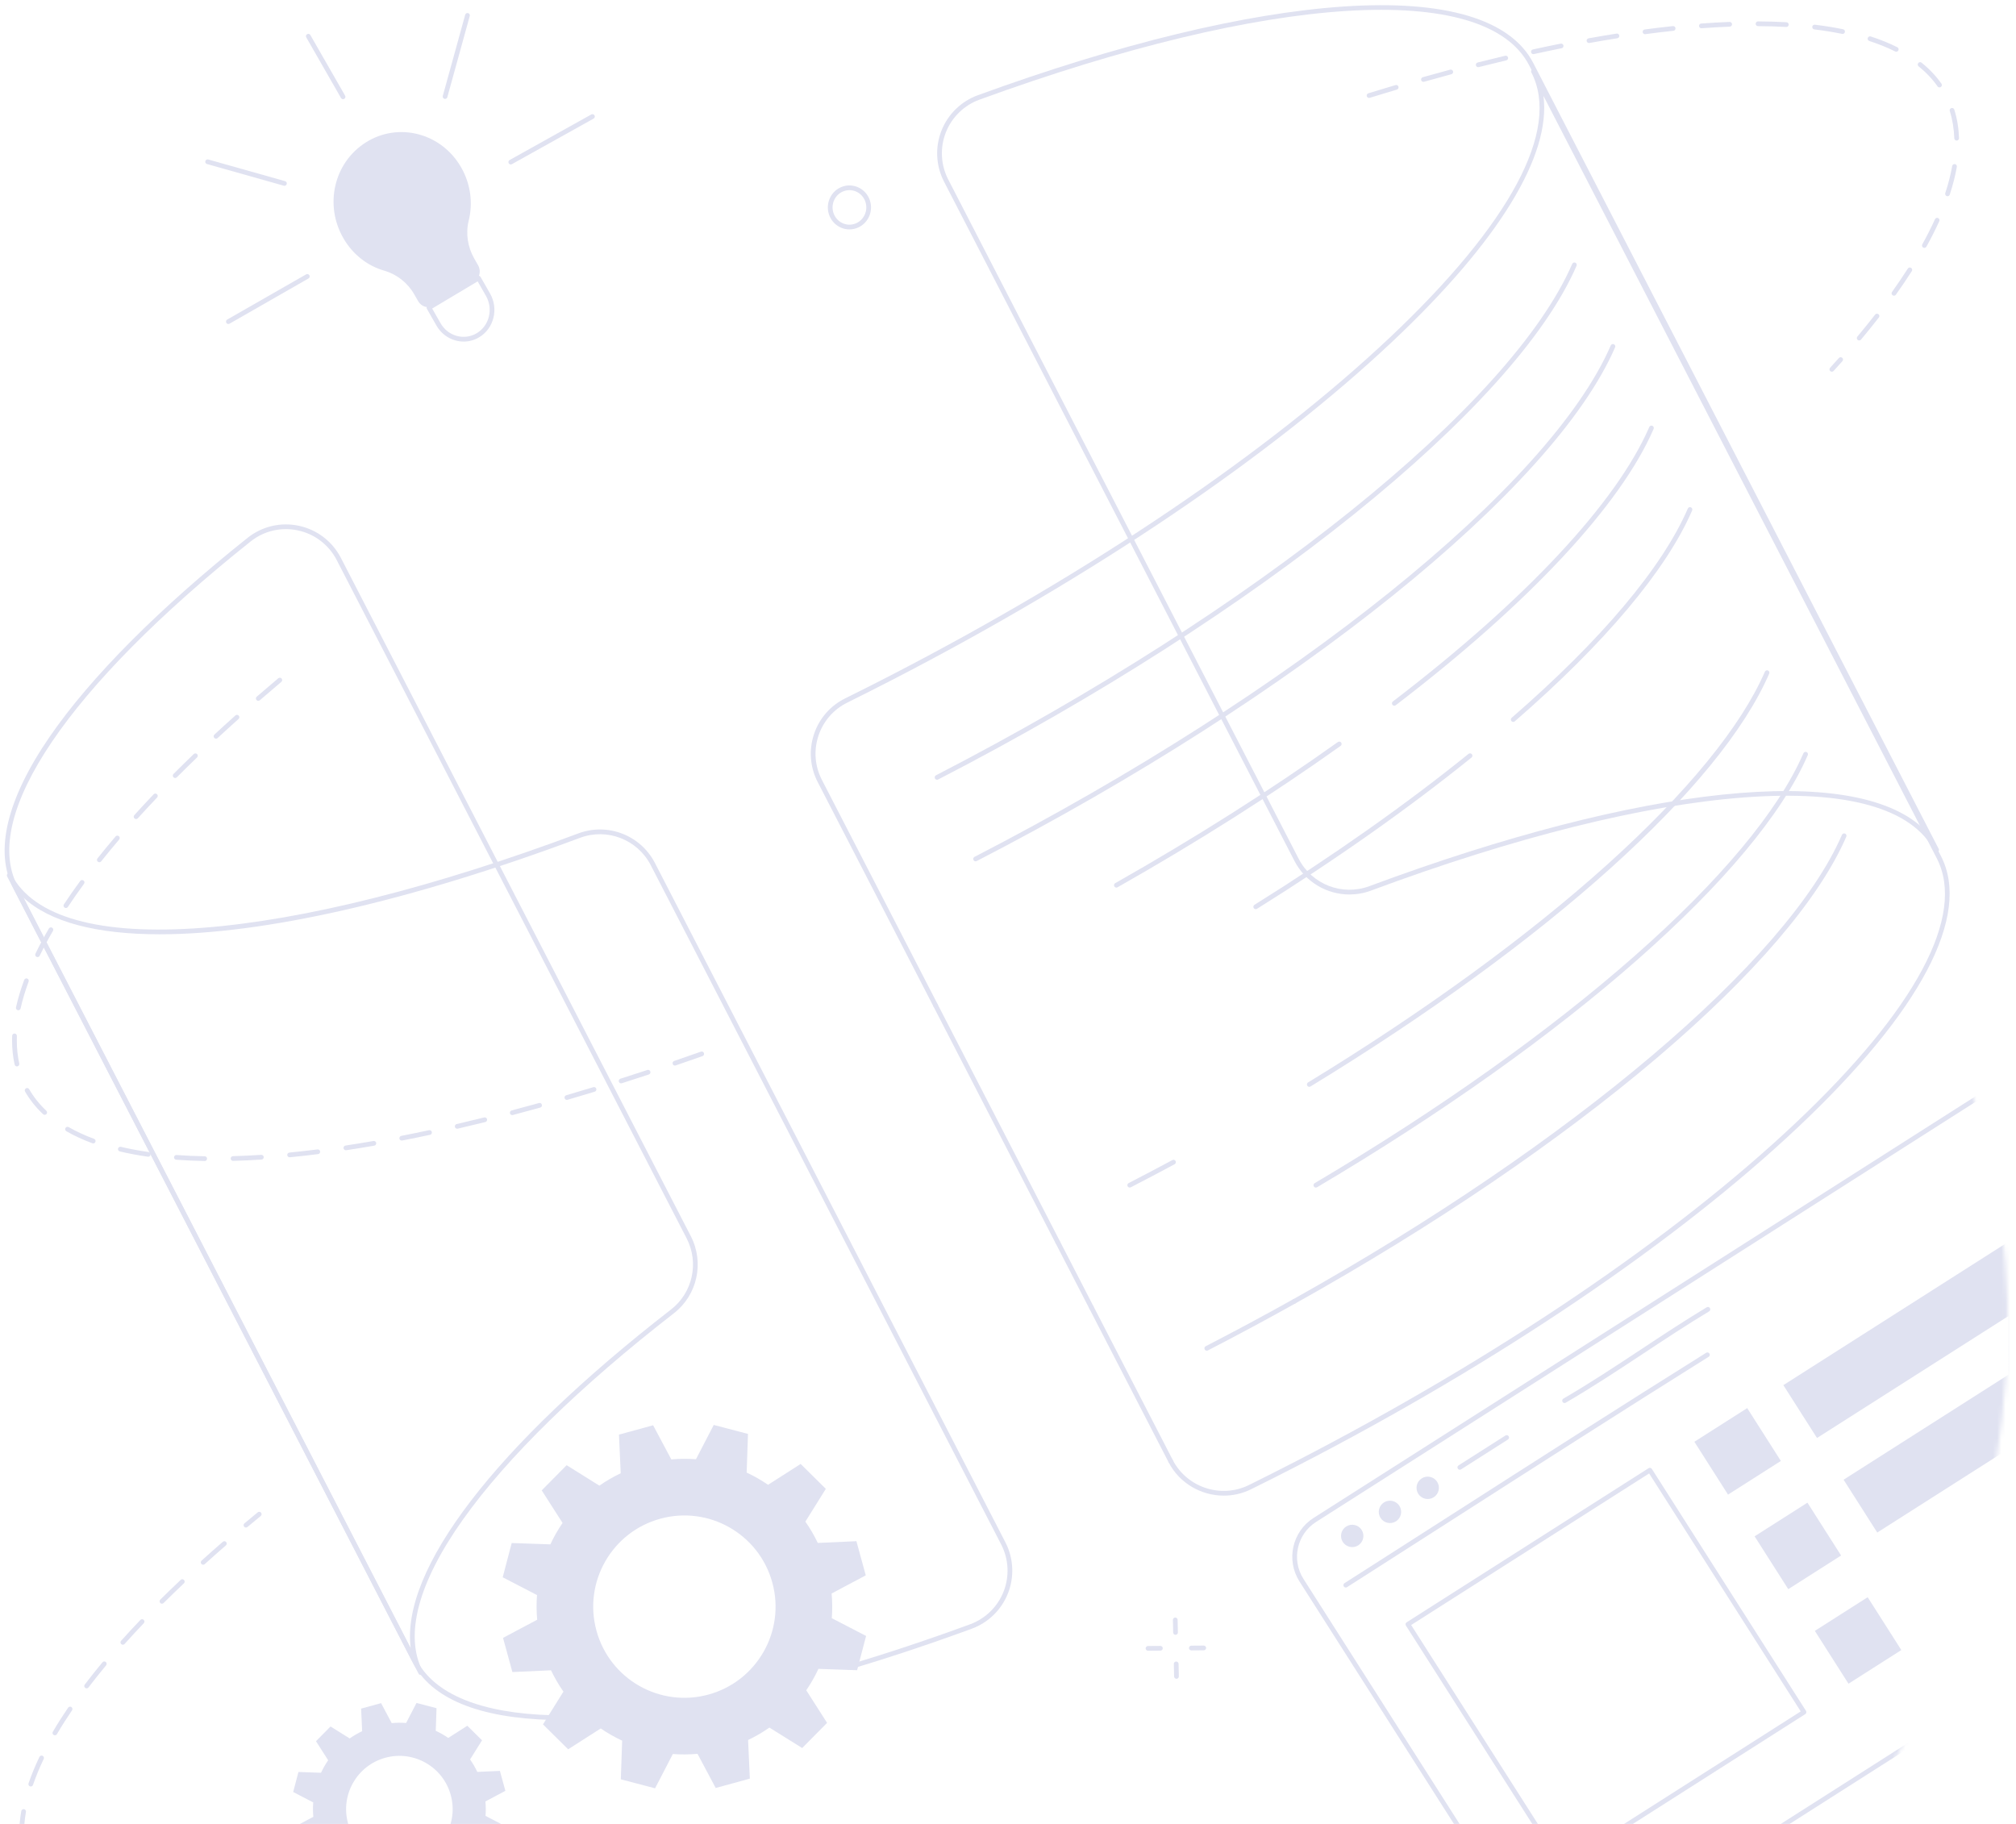 <?xml version="1.0" encoding="UTF-8"?> <svg xmlns="http://www.w3.org/2000/svg" width="483" height="437" viewBox="0 0 483 437" fill="none"><g clip-path="url(#clip0_558_407)"><mask id="mask0_558_407" style="mask-type:luminance" maskUnits="userSpaceOnUse" x="-1" y="0" width="483" height="552"><path d="M367.271 519.508C265.863 587.212 142.173 537.749 74.477 459.982C-14.216 358.1 -21.555 190.684 41.077 91.436C67.118 50.17 121.488 -7.002 179.537 0.705C228.737 7.236 235.299 54.24 317.216 127.893C410.097 211.402 444.497 195.331 467.091 247.629C507.608 341.408 455.276 460.753 367.271 519.51V519.508Z" fill="white"></path></mask><g mask="url(#mask0_558_407)"><path d="M374.947 469.241C371.302 469.241 367.732 467.44 365.634 464.146L311.333 378.907C308.067 373.78 309.583 366.955 314.707 363.689L481.448 257.471C481.623 257.361 481.842 257.353 482.025 257.453C482.205 257.554 482.319 257.742 482.319 257.951V402.576C482.319 402.769 482.221 402.95 482.056 403.053L380.852 467.522C379.022 468.687 376.973 469.244 374.947 469.244V469.241ZM481.185 258.979L315.315 364.643C310.717 367.573 309.359 373.697 312.287 378.296L366.588 463.535C369.518 468.133 375.643 469.491 380.243 466.563L481.185 402.259V258.977V258.979Z" fill="#E0E2F1"></path><path d="M322.422 380.356C322.237 380.356 322.054 380.263 321.945 380.096C321.778 379.833 321.855 379.482 322.118 379.315C330.534 373.943 338.957 368.546 347.391 363.141C367.472 350.271 388.24 336.963 408.77 324.117C409.032 323.952 409.383 324.032 409.551 324.297C409.716 324.563 409.636 324.911 409.37 325.078C388.845 337.922 368.083 351.23 348.002 364.097C339.568 369.502 331.142 374.9 322.729 380.271C322.634 380.33 322.528 380.361 322.425 380.361L322.422 380.356Z" fill="#E0E2F1"></path><path d="M326.229 366.557C327.026 367.804 326.657 369.462 325.409 370.258C324.162 371.054 322.505 370.686 321.708 369.438C320.912 368.191 321.28 366.533 322.528 365.737C323.775 364.941 325.433 365.309 326.229 366.557Z" fill="#E0E2F1"></path><path d="M335.274 360.795C336.07 362.045 335.701 363.7 334.454 364.496C333.204 365.293 331.549 364.924 330.753 363.677C329.956 362.429 330.325 360.772 331.572 359.975C332.82 359.179 334.477 359.547 335.274 360.795Z" fill="#E0E2F1"></path><path d="M344.318 355.033C345.114 356.281 344.746 357.938 343.498 358.735C342.251 359.531 340.594 359.162 339.797 357.915C339.001 356.667 339.369 355.01 340.617 354.214C341.864 353.417 343.522 353.786 344.318 355.033Z" fill="#E0E2F1"></path><path d="M374.844 336.153C374.648 336.153 374.46 336.053 374.354 335.872C374.197 335.602 374.287 335.256 374.558 335.099C381.012 331.344 387.195 327.253 393.173 323.299C398.271 319.928 403.542 316.443 408.898 313.221C409.166 313.061 409.514 313.146 409.677 313.414C409.836 313.683 409.751 314.03 409.483 314.19C404.148 317.399 398.887 320.876 393.799 324.243C387.806 328.204 381.61 332.303 375.127 336.076C375.037 336.128 374.939 336.153 374.844 336.153Z" fill="#E0E2F1"></path><path d="M349.747 352.141C349.561 352.141 349.378 352.048 349.27 351.878C349.102 351.615 349.179 351.264 349.442 351.097L360.673 343.944C360.936 343.776 361.286 343.854 361.454 344.117C361.621 344.38 361.544 344.73 361.281 344.898L350.051 352.05C349.958 352.11 349.852 352.138 349.747 352.138V352.141Z" fill="#E0E2F1"></path><path d="M374.238 447.707C374.197 447.707 374.156 447.701 374.115 447.694C373.968 447.66 373.841 447.573 373.759 447.446L336.831 389.478C336.663 389.215 336.74 388.864 337.003 388.697L394.972 351.768C395.098 351.688 395.25 351.66 395.4 351.694C395.547 351.727 395.673 351.815 395.756 351.941L432.684 409.91C432.851 410.173 432.774 410.523 432.511 410.691L374.543 447.619C374.45 447.678 374.344 447.707 374.238 447.707ZM338.091 389.346L374.409 446.361L431.424 410.041L395.106 353.026L338.091 389.346Z" fill="#E0E2F1"></path><path d="M418.602 337.373L405.943 345.438L414.009 358.098L426.667 350.034L418.602 337.373Z" fill="#E0E2F1"></path><path d="M481.752 297.16L427.261 331.872L435.326 344.533L481.752 314.958V297.16Z" fill="#E0E2F1"></path><path d="M433.032 360.029L420.374 368.094L428.438 380.752L441.097 372.688L433.032 360.029Z" fill="#E0E2F1"></path><path d="M481.753 329.008L441.693 354.528L449.758 367.186L481.753 346.806V329.008Z" fill="#E0E2F1"></path><path d="M447.462 382.682L434.804 390.746L442.868 403.405L455.526 395.34L447.462 382.682Z" fill="#E0E2F1"></path></g><path d="M121.079 429.074L119.769 424.293L114.359 424.538C113.857 423.483 113.277 422.486 112.622 421.553L115.486 416.965L111.96 413.477L107.397 416.395C106.446 415.743 105.444 415.173 104.4 414.686L104.585 409.273L99.788 408.016L97.299 412.818C96.162 412.727 95.004 412.738 93.845 412.843L91.301 408.062L86.519 409.371L86.764 414.782C85.713 415.284 84.713 415.864 83.779 416.519L79.191 413.655L75.704 417.181L78.622 421.744C77.97 422.695 77.397 423.697 76.913 424.741L71.5 424.556L70.242 429.352L75.044 431.842C74.954 432.979 74.964 434.136 75.07 435.296L70.289 437.84L71.598 442.622L77.008 442.377C77.511 443.431 78.091 444.428 78.746 445.361L75.882 449.949L79.408 453.437L83.97 450.519C84.921 451.171 85.924 451.743 86.968 452.228L86.782 457.641L91.579 458.899L94.069 454.097C95.206 454.187 96.363 454.177 97.523 454.071L100.067 458.852L104.848 457.543L104.603 452.133C105.657 451.63 106.655 451.05 107.588 450.395L112.176 453.259L115.663 449.733L112.746 445.171C113.398 444.22 113.97 443.217 114.455 442.173L119.867 442.359L121.125 437.562L116.323 435.072C116.414 433.935 116.403 432.778 116.298 431.618L121.079 429.074ZM99.056 445.769C92.257 447.63 85.236 443.627 83.375 436.83C81.514 430.03 85.517 423.009 92.314 421.148C99.113 419.287 106.134 423.29 107.995 430.087C109.856 436.887 105.853 443.908 99.056 445.769Z" fill="#E0E2F1"></path><path d="M207.423 377.443L205.183 369.259L195.927 369.679C195.069 367.877 194.077 366.169 192.953 364.571L197.855 356.719L191.824 350.752L184.017 355.745C182.39 354.632 180.676 353.652 178.887 352.822L179.207 343.558L171 341.406L166.742 349.623C164.796 349.471 162.819 349.487 160.832 349.665L156.478 341.484L148.295 343.723L148.715 352.979C146.913 353.838 145.204 354.83 143.606 355.954L135.755 351.051L129.788 357.083L134.781 364.89C133.667 366.517 132.688 368.231 131.858 370.019L122.594 369.7L120.442 377.907L128.659 382.165C128.507 384.111 128.522 386.088 128.7 388.075L120.519 392.428L122.759 400.612L132.015 400.192C132.873 401.994 133.866 403.703 134.989 405.301L130.09 413.152L136.121 419.119L143.928 414.126C145.555 415.242 147.269 416.219 149.058 417.049L148.738 426.313L156.945 428.465L161.203 420.248C163.149 420.4 165.126 420.384 167.113 420.207L171.467 428.388L179.65 426.148L179.23 416.892C181.032 416.034 182.741 415.041 184.339 413.917L192.19 418.817L198.157 412.786L193.162 404.978C194.278 403.352 195.255 401.638 196.085 399.849L205.348 400.169L207.501 391.962L199.283 387.704C199.435 385.758 199.42 383.781 199.242 381.794L207.423 377.44V377.443ZM169.737 406.007C158.102 409.193 146.088 402.344 142.902 390.709C139.717 379.074 146.565 367.06 158.2 363.875C169.835 360.689 181.849 367.537 185.035 379.172C188.221 390.807 181.372 402.821 169.737 406.007Z" fill="#E0E2F1"></path><path d="M100.783 401.307C100.577 401.307 100.381 401.196 100.281 401L3.152 212.719C-1.372 203.953 1.646 191.444 11.879 176.548C21.697 162.253 38.106 145.762 59.329 128.854C62.793 126.096 67.268 125.047 71.606 125.975C75.964 126.908 79.637 129.715 81.679 133.676L165.51 296.182C168.781 302.52 167.078 310.284 161.461 314.642C138.959 332.105 121.491 349.184 110.942 364.036C100.157 379.22 96.817 391.824 101.284 400.482C101.428 400.76 101.317 401.1 101.041 401.245C100.959 401.289 100.869 401.309 100.783 401.309V401.307ZM4.157 212.201L98.402 394.891C95.969 376.122 118.517 346.534 160.768 313.745C165.954 309.722 167.523 302.554 164.505 296.698L80.674 134.192C78.787 130.534 75.395 127.941 71.369 127.08C67.363 126.222 63.231 127.191 60.035 129.738C16.359 164.535 -4.529 195.359 4.157 212.201Z" fill="#E0E2F1"></path><path d="M323.31 214.314C317.907 214.314 312.745 211.342 310.141 206.295L226.173 43.522C224.225 39.746 223.995 35.31 225.542 31.348C227.091 27.384 230.274 24.273 234.274 22.814C268.045 10.498 298.339 3.15 321.882 1.562C346.209 -0.077 361.937 4.606 367.355 15.11L464.481 203.391C464.626 203.669 464.515 204.009 464.237 204.153C463.958 204.298 463.618 204.187 463.474 203.911C458.19 193.668 442.438 189.224 417.939 191.054C393.834 192.856 362.891 200.578 328.457 213.384C326.766 214.013 325.027 214.312 323.31 214.312V214.314ZM227.178 43.001L311.149 205.775C314.317 211.914 321.591 214.729 328.063 212.322C393.602 187.943 443.902 182.881 460.597 198.331L366.347 15.63C355.854 -4.709 304.164 -1.472 234.661 23.878C230.967 25.226 228.026 28.098 226.596 31.76C225.168 35.418 225.379 39.514 227.178 43.001Z" fill="#E0E2F1"></path><path d="M132.297 412.093C132.297 412.093 132.286 412.093 132.281 412.093C114.581 411.621 103.33 406.969 98.838 398.262L1.708 209.981C1.564 209.703 1.675 209.363 1.951 209.218C2.229 209.074 2.569 209.185 2.714 209.46C8.018 219.745 23.865 224.183 48.537 222.297C72.812 220.438 103.944 212.615 138.57 199.676C145.589 197.052 153.471 200.099 156.907 206.757L240.88 369.535C242.826 373.306 243.058 377.74 241.517 381.696C239.973 385.658 236.797 388.772 232.802 390.236C222.77 393.914 212.893 397.203 203.447 400.01C203.148 400.1 202.833 399.927 202.743 399.628C202.653 399.329 202.826 399.012 203.124 398.924C212.548 396.123 222.402 392.844 232.41 389.174C236.099 387.82 239.035 384.947 240.46 381.286C241.883 377.634 241.669 373.541 239.872 370.056L155.899 207.277C152.726 201.127 145.447 198.315 138.965 200.738C98.008 216.046 62.964 223.848 38.266 223.851C23.179 223.851 11.954 220.941 5.595 215.051L99.84 397.744C104.067 405.938 115.295 410.51 132.307 410.962C132.619 410.969 132.866 411.23 132.858 411.542C132.851 411.848 132.598 412.093 132.294 412.093H132.297Z" fill="#E0E2F1"></path><path d="M293.199 358.342C287.809 358.342 282.587 355.409 279.974 350.344C279.829 350.065 279.94 349.725 280.219 349.581C280.494 349.436 280.837 349.547 280.982 349.823C284.379 356.411 292.562 359.092 299.215 355.806C302.896 353.986 306.618 352.107 310.278 350.22C358.534 325.326 401.107 296.517 430.154 269.1C459.037 241.835 471.062 219.297 464.015 205.636L369.785 22.971C371.651 37.218 359.174 57.693 333.803 81.641C304.682 109.128 262.019 138.004 213.669 162.944C210.13 164.769 206.535 166.586 202.985 168.344C199.681 169.981 197.227 172.811 196.075 176.317C194.92 179.83 195.219 183.572 196.915 186.859L224.66 240.644C224.804 240.922 224.693 241.263 224.418 241.407C224.139 241.551 223.799 241.44 223.655 241.165L195.91 187.379C194.075 183.82 193.75 179.768 195 175.963C196.248 172.167 198.905 169.102 202.485 167.331C206.03 165.579 209.617 163.764 213.154 161.942C261.41 137.048 303.983 108.239 333.03 80.822C361.89 53.577 373.922 31.052 366.906 17.389L366.891 17.358C366.746 17.079 366.857 16.739 367.136 16.595C367.411 16.45 367.754 16.561 367.898 16.837L465.025 205.118C472.325 219.269 460.218 242.283 430.935 269.925C401.814 297.412 359.15 326.288 310.801 351.228C307.136 353.12 303.406 355.001 299.72 356.824C297.632 357.855 295.405 358.344 293.204 358.344L293.199 358.342Z" fill="#E0E2F1"></path><path d="M280.479 350.651C280.272 350.651 280.076 350.54 279.976 350.344L260.977 313.514C260.833 313.236 260.943 312.895 261.222 312.751C261.5 312.607 261.84 312.717 261.985 312.993L280.984 349.824C281.128 350.102 281.017 350.442 280.739 350.587C280.656 350.63 280.569 350.648 280.481 350.648L280.479 350.651Z" fill="#E0E2F1"></path><path d="M261.477 313.818C261.271 313.818 261.075 313.707 260.975 313.511L252.892 297.842C252.747 297.564 252.858 297.223 253.136 297.079C253.412 296.935 253.755 297.046 253.899 297.321L261.982 312.99C262.127 313.269 262.016 313.609 261.738 313.753C261.655 313.797 261.567 313.815 261.48 313.815L261.477 313.818Z" fill="#E0E2F1"></path><path d="M253.394 298.149C253.188 298.149 252.992 298.038 252.891 297.842L223.652 241.162C223.507 240.884 223.618 240.544 223.894 240.399C224.17 240.255 224.513 240.366 224.657 240.642L253.897 297.322C254.041 297.6 253.93 297.94 253.652 298.085C253.569 298.128 253.482 298.149 253.394 298.149Z" fill="#E0E2F1"></path><path d="M224.505 186.823C224.299 186.823 224.103 186.713 224.002 186.517C223.858 186.238 223.969 185.898 224.245 185.754C300.779 146.271 362.037 97.032 376.677 63.228C376.801 62.942 377.131 62.808 377.422 62.934C377.708 63.058 377.84 63.391 377.716 63.679C362.98 97.705 301.511 147.168 224.763 186.762C224.68 186.805 224.59 186.823 224.505 186.823Z" fill="#E0E2F1"></path><path d="M233.736 206.366C233.529 206.366 233.333 206.256 233.233 206.06C233.089 205.781 233.199 205.441 233.475 205.297C310.01 165.814 371.27 116.575 385.91 82.771C386.034 82.485 386.367 82.351 386.655 82.477C386.941 82.601 387.073 82.933 386.949 83.222C372.213 117.248 310.744 166.711 233.996 206.305C233.913 206.348 233.823 206.369 233.738 206.369L233.736 206.366Z" fill="#E0E2F1"></path><path d="M267.468 212.656C267.269 212.656 267.079 212.552 266.975 212.369C266.821 212.096 266.916 211.751 267.189 211.599C286.299 200.768 304.246 189.391 320.536 177.784C320.792 177.604 321.145 177.663 321.325 177.916C321.506 178.171 321.446 178.524 321.194 178.704C304.873 190.334 286.889 201.732 267.749 212.583C267.661 212.632 267.566 212.658 267.47 212.658L267.468 212.656Z" fill="#E0E2F1"></path><path d="M334.052 169.081C333.882 169.081 333.715 169.004 333.601 168.86C333.411 168.612 333.46 168.257 333.707 168.066C365.48 143.775 387.297 120.423 395.14 102.313C395.264 102.027 395.599 101.895 395.885 102.019C396.171 102.143 396.302 102.478 396.179 102.764C388.261 121.049 366.318 144.561 334.395 168.968C334.292 169.045 334.171 169.084 334.052 169.084V169.081Z" fill="#E0E2F1"></path><path d="M300.851 217.834C300.663 217.834 300.478 217.739 300.369 217.569C300.204 217.303 300.284 216.955 300.55 216.788C319.533 204.936 336.79 192.765 351.843 180.617C352.088 180.421 352.443 180.46 352.639 180.702C352.835 180.945 352.796 181.303 352.554 181.499C337.468 193.675 320.173 205.872 301.15 217.747C301.058 217.806 300.955 217.832 300.851 217.832V217.834Z" fill="#E0E2F1"></path><path d="M362.54 172.972C362.383 172.972 362.225 172.905 362.112 172.776C361.906 172.539 361.932 172.183 362.169 171.977C383.658 153.321 398.252 135.987 404.373 121.849C404.497 121.563 404.827 121.429 405.118 121.555C405.404 121.679 405.536 122.014 405.412 122.3C399.223 136.59 384.526 154.066 362.911 172.833C362.805 172.926 362.671 172.972 362.54 172.972Z" fill="#E0E2F1"></path><path d="M270.664 284.53C270.457 284.53 270.262 284.419 270.161 284.223C270.017 283.945 270.128 283.605 270.406 283.46C273.898 281.659 277.425 279.803 280.889 277.942C281.165 277.795 281.507 277.898 281.654 278.174C281.801 278.45 281.698 278.792 281.422 278.939C277.953 280.803 274.422 282.661 270.924 284.466C270.841 284.509 270.754 284.527 270.666 284.527L270.664 284.53Z" fill="#E0E2F1"></path><path d="M313.688 260.392C313.497 260.392 313.311 260.297 313.203 260.121C313.041 259.853 313.126 259.505 313.391 259.343C341.236 242.357 366.058 224.273 385.173 207.05C404.154 189.948 417.178 174.004 422.836 160.938C422.96 160.652 423.292 160.52 423.581 160.644C423.867 160.768 423.998 161.103 423.875 161.389C412.126 188.518 371.045 225.497 313.979 260.31C313.886 260.366 313.786 260.392 313.685 260.392H313.688Z" fill="#E0E2F1"></path><path d="M315.26 284.533C315.067 284.533 314.879 284.433 314.773 284.255C314.613 283.987 314.703 283.639 314.971 283.479C375.085 247.919 419.954 208.452 432.071 180.478C432.195 180.192 432.525 180.058 432.816 180.184C433.102 180.308 433.234 180.643 433.11 180.929C420.905 209.112 375.858 248.78 315.549 284.456C315.459 284.51 315.358 284.536 315.26 284.536V284.533Z" fill="#E0E2F1"></path><path d="M289.127 323.616C288.92 323.616 288.724 323.505 288.624 323.31C288.48 323.031 288.59 322.691 288.869 322.547C295.929 318.905 302.973 315.121 309.809 311.298C310.082 311.146 310.427 311.244 310.579 311.515C310.731 311.788 310.633 312.133 310.363 312.285C303.517 316.113 296.46 319.902 289.389 323.552C289.307 323.596 289.219 323.616 289.132 323.616H289.127Z" fill="#E0E2F1"></path><path d="M310.084 312.359C309.886 312.359 309.692 312.254 309.589 312.071C309.437 311.797 309.535 311.452 309.806 311.3C376.574 273.972 428.189 230.293 441.301 200.02C441.425 199.734 441.76 199.603 442.046 199.726C442.332 199.85 442.464 200.185 442.34 200.471C435.873 215.403 420.214 233.703 397.055 253.393C373.628 273.312 343.649 293.677 310.357 312.29C310.27 312.339 310.174 312.362 310.082 312.362L310.084 312.359Z" fill="#E0E2F1"></path><path d="M58.703 469.179C56.836 469.179 54.986 469.148 53.21 469.089C52.898 469.079 52.653 468.816 52.663 468.504C52.674 468.192 52.931 467.95 53.248 467.957C55.429 468.03 57.703 468.058 60.017 468.042C60.319 468.027 60.584 468.292 60.587 468.604C60.587 468.916 60.337 469.171 60.025 469.174C59.581 469.177 59.143 469.179 58.705 469.179H58.703ZM66.809 469.004C66.507 469.004 66.257 468.767 66.244 468.463C66.231 468.151 66.474 467.885 66.786 467.872C68.979 467.78 71.255 467.648 73.549 467.483C73.864 467.46 74.132 467.694 74.155 468.006C74.178 468.318 73.944 468.589 73.632 468.612C71.327 468.78 69.038 468.908 66.835 469.001C66.827 469.001 66.819 469.001 66.811 469.001L66.809 469.004ZM46.449 468.702C46.434 468.702 46.418 468.702 46.403 468.702C44.06 468.509 41.779 468.251 39.621 467.939C39.312 467.896 39.098 467.607 39.142 467.298C39.185 466.988 39.474 466.774 39.783 466.818C41.918 467.127 44.178 467.38 46.498 467.573C46.81 467.599 47.042 467.872 47.016 468.184C46.99 468.481 46.743 468.702 46.452 468.702H46.449ZM80.356 468.035C80.068 468.035 79.823 467.816 79.794 467.524C79.764 467.212 79.99 466.937 80.302 466.906C82.493 466.689 84.761 466.439 87.04 466.161C87.349 466.125 87.633 466.344 87.671 466.653C87.71 466.962 87.488 467.246 87.179 467.285C84.89 467.566 82.614 467.816 80.413 468.032C80.395 468.032 80.374 468.035 80.356 468.035ZM33.02 466.723C32.979 466.723 32.938 466.718 32.896 466.71C30.569 466.187 28.347 465.573 26.298 464.885C26.001 464.784 25.842 464.465 25.942 464.168C26.043 463.872 26.365 463.712 26.659 463.813C28.672 464.488 30.855 465.091 33.146 465.607C33.45 465.676 33.644 465.978 33.574 466.282C33.515 466.545 33.28 466.725 33.023 466.725L33.02 466.723ZM93.842 466.39C93.564 466.39 93.324 466.187 93.283 465.906C93.239 465.596 93.453 465.31 93.762 465.264C95.958 464.949 98.213 464.601 100.466 464.233C100.773 464.181 101.064 464.393 101.116 464.699C101.167 465.009 100.956 465.3 100.649 465.349C98.391 465.718 96.128 466.065 93.924 466.383C93.896 466.388 93.87 466.388 93.845 466.388L93.842 466.39ZM107.25 464.204C106.982 464.204 106.743 464.014 106.694 463.741C106.637 463.434 106.843 463.137 107.15 463.083C109.341 462.686 111.581 462.261 113.815 461.818C114.119 461.758 114.421 461.957 114.48 462.264C114.54 462.57 114.341 462.869 114.034 462.929C111.797 463.372 109.547 463.8 107.351 464.197C107.317 464.202 107.284 464.207 107.25 464.207V464.204ZM20.202 462.336C20.117 462.336 20.032 462.315 19.949 462.276C17.784 461.191 15.818 459.967 14.104 458.634C13.856 458.444 13.812 458.088 14.003 457.841C14.194 457.593 14.549 457.549 14.797 457.74C16.452 459.026 18.357 460.212 20.457 461.264C20.735 461.403 20.849 461.743 20.71 462.024C20.612 462.222 20.411 462.336 20.202 462.336ZM120.576 461.568C120.316 461.568 120.081 461.385 120.022 461.119C119.958 460.812 120.151 460.513 120.458 460.446C122.633 459.982 124.863 459.488 127.082 458.982C127.386 458.913 127.69 459.104 127.76 459.408C127.829 459.712 127.639 460.016 127.334 460.086C125.11 460.593 122.875 461.088 120.695 461.555C120.656 461.563 120.615 461.568 120.576 461.568ZM133.822 458.544C133.567 458.544 133.335 458.372 133.273 458.111C133.198 457.807 133.387 457.5 133.691 457.428C135.858 456.902 138.075 456.351 140.276 455.789C140.58 455.712 140.887 455.895 140.964 456.196C141.042 456.5 140.859 456.807 140.557 456.884C138.351 457.449 136.132 458 133.959 458.529C133.915 458.539 133.869 458.544 133.825 458.544H133.822ZM146.983 455.181C146.733 455.181 146.504 455.013 146.437 454.76C146.357 454.459 146.535 454.147 146.836 454.067C148.993 453.487 151.197 452.884 153.38 452.271C153.682 452.188 153.994 452.361 154.079 452.662C154.164 452.964 153.989 453.276 153.687 453.361C151.499 453.974 149.292 454.58 147.13 455.16C147.081 455.173 147.032 455.181 146.983 455.181ZM9.678 453.954C9.505 453.954 9.335 453.876 9.224 453.727C8.263 452.448 7.441 451.077 6.776 449.649C6.469 448.987 6.191 448.304 5.948 447.613C5.845 447.319 6 446.994 6.296 446.891C6.59 446.788 6.915 446.943 7.018 447.239C7.247 447.894 7.51 448.543 7.804 449.172C8.436 450.528 9.217 451.832 10.132 453.046C10.32 453.296 10.268 453.652 10.018 453.838C9.915 453.915 9.796 453.951 9.678 453.951V453.954ZM160.064 451.51C159.819 451.51 159.592 451.35 159.52 451.103C159.432 450.804 159.605 450.489 159.904 450.402C162.059 449.773 164.227 449.126 166.407 448.464C166.704 448.373 167.023 448.541 167.114 448.84C167.204 449.139 167.036 449.456 166.737 449.546C164.551 450.208 162.381 450.858 160.221 451.487C160.167 451.502 160.116 451.51 160.061 451.51H160.064ZM173.062 447.564C172.823 447.564 172.599 447.409 172.524 447.167C172.431 446.868 172.596 446.551 172.895 446.458C175.039 445.783 177.194 445.095 179.359 444.391C179.656 444.296 179.975 444.458 180.073 444.754C180.169 445.051 180.006 445.37 179.71 445.468C177.54 446.175 175.382 446.865 173.235 447.541C173.178 447.559 173.122 447.567 173.065 447.567L173.062 447.564ZM185.984 443.363C185.747 443.363 185.527 443.213 185.448 442.976C185.347 442.68 185.507 442.36 185.803 442.259C187.935 441.543 190.077 440.813 192.229 440.071C192.523 439.968 192.848 440.125 192.948 440.422C193.051 440.718 192.894 441.04 192.598 441.141C190.443 441.886 188.298 442.618 186.164 443.334C186.105 443.355 186.043 443.363 185.984 443.363ZM5.208 441.35C4.909 441.35 4.659 441.115 4.644 440.811C4.621 440.352 4.608 439.885 4.608 439.419C4.608 437.661 4.773 435.816 5.1 433.929C5.154 433.622 5.446 433.413 5.755 433.467C6.064 433.522 6.27 433.813 6.216 434.122C5.902 435.944 5.742 437.726 5.742 439.419C5.742 439.867 5.752 440.313 5.776 440.754C5.791 441.066 5.551 441.331 5.239 441.347C5.229 441.347 5.219 441.347 5.211 441.347L5.208 441.35ZM7.371 428.031C7.309 428.031 7.247 428.021 7.188 428C6.892 427.9 6.734 427.578 6.837 427.281C7.539 425.237 8.418 423.106 9.446 420.946C9.58 420.662 9.918 420.544 10.201 420.678C10.482 420.812 10.603 421.149 10.469 421.433C9.459 423.554 8.595 425.645 7.91 427.647C7.83 427.882 7.611 428.029 7.374 428.029L7.371 428.031ZM13.15 415.765C13.052 415.765 12.954 415.739 12.864 415.688C12.593 415.53 12.503 415.182 12.663 414.912C13.763 413.035 14.993 411.094 16.32 409.146C16.495 408.888 16.849 408.821 17.106 408.996C17.364 409.172 17.431 409.525 17.256 409.782C15.944 411.713 14.727 413.631 13.64 415.487C13.534 415.667 13.346 415.768 13.15 415.768V415.765ZM20.756 404.519C20.638 404.519 20.516 404.48 20.413 404.403C20.163 404.215 20.117 403.859 20.305 403.609C21.633 401.864 23.061 400.07 24.55 398.276C24.751 398.037 25.107 398.003 25.347 398.204C25.586 398.405 25.62 398.761 25.422 399.001C23.942 400.779 22.524 402.56 21.205 404.295C21.094 404.442 20.924 404.519 20.754 404.519H20.756ZM29.43 394.067C29.296 394.067 29.162 394.018 29.053 393.923C28.821 393.714 28.801 393.356 29.009 393.124C30.481 391.479 32.038 389.799 33.633 388.126C33.85 387.899 34.208 387.892 34.435 388.108C34.662 388.325 34.67 388.683 34.453 388.907C32.865 390.572 31.316 392.245 29.852 393.879C29.741 394.003 29.587 394.067 29.43 394.067ZM38.799 384.234C38.652 384.234 38.508 384.177 38.397 384.066C38.178 383.845 38.178 383.487 38.399 383.265C39.972 381.703 41.619 380.113 43.291 378.532C43.518 378.319 43.877 378.326 44.09 378.556C44.304 378.783 44.294 379.141 44.067 379.355C42.402 380.927 40.763 382.515 39.196 384.069C39.085 384.177 38.941 384.234 38.796 384.234H38.799ZM48.671 374.901C48.516 374.901 48.361 374.839 48.251 374.715C48.042 374.483 48.06 374.125 48.292 373.916C49.944 372.424 51.656 370.906 53.385 369.403C53.622 369.197 53.978 369.222 54.184 369.46C54.39 369.697 54.365 370.052 54.127 370.259C52.406 371.754 50.697 373.267 49.052 374.756C48.944 374.854 48.807 374.903 48.673 374.903L48.671 374.901ZM58.924 365.988C58.762 365.988 58.602 365.918 58.491 365.784C58.29 365.544 58.321 365.189 58.561 364.988C59.61 364.109 60.674 363.227 61.749 362.343C61.992 362.145 62.347 362.181 62.546 362.423C62.744 362.665 62.708 363.021 62.466 363.219C61.391 364.101 60.332 364.977 59.285 365.856C59.179 365.944 59.05 365.988 58.922 365.988H58.924Z" fill="#E0E2F1"></path><path d="M110.494 40.118C105.795 31.89 95.467 29.15 87.61 34.145C79.95 39.017 77.63 49.227 82.36 57.23C84.638 61.088 88.139 63.723 92.062 64.852C95.072 65.718 97.655 67.738 99.243 70.517L100.186 72.167C100.965 73.53 102.663 73.999 103.98 73.213L113.587 67.475C114.904 66.689 115.337 64.947 114.558 63.584L113.62 61.942C112.056 59.202 111.53 55.941 112.29 52.887C113.329 48.716 112.793 44.146 110.494 40.12V40.118Z" fill="#E0E2F1"></path><path d="M111.084 81.839C110.463 81.839 109.837 81.759 109.218 81.596C107.249 81.078 105.594 79.8 104.563 77.996L102.282 74C102.13 73.732 102.218 73.392 102.483 73.235L114.355 66.147C114.487 66.069 114.641 66.046 114.788 66.085C114.935 66.123 115.061 66.219 115.136 66.35L117.417 70.345C119.508 74.003 118.33 78.697 114.796 80.81C113.654 81.493 112.378 81.841 111.084 81.841V81.839ZM103.542 73.921L105.548 77.434C106.427 78.972 107.831 80.063 109.507 80.501C111.118 80.924 112.791 80.686 114.216 79.836C117.227 78.039 118.221 74.031 116.435 70.905L114.44 67.412L103.542 73.921Z" fill="#E0E2F1"></path><path d="M82.193 23.764C81.997 23.764 81.806 23.661 81.7 23.48L73.377 8.961C73.223 8.691 73.316 8.345 73.586 8.188C73.857 8.033 74.202 8.126 74.359 8.397L82.682 22.916C82.837 23.187 82.744 23.532 82.474 23.689C82.386 23.741 82.288 23.764 82.193 23.764Z" fill="#E0E2F1"></path><path d="M54.714 77.628C54.518 77.628 54.327 77.525 54.221 77.342C54.067 77.071 54.159 76.725 54.43 76.568L73.349 65.735C73.622 65.58 73.965 65.673 74.122 65.944C74.277 66.214 74.184 66.56 73.914 66.717L54.995 77.55C54.907 77.602 54.809 77.625 54.714 77.625V77.628Z" fill="#E0E2F1"></path><path d="M122.374 39.402C122.175 39.402 121.982 39.297 121.879 39.111C121.727 38.838 121.825 38.492 122.098 38.34L141.664 27.427C141.937 27.275 142.282 27.373 142.435 27.646C142.587 27.919 142.489 28.265 142.215 28.417L122.649 39.33C122.562 39.379 122.466 39.402 122.374 39.402Z" fill="#E0E2F1"></path><path d="M68.148 44.515C68.096 44.515 68.045 44.507 67.993 44.494L49.587 39.303C49.285 39.218 49.11 38.906 49.195 38.605C49.28 38.303 49.592 38.128 49.894 38.213L68.3 43.404C68.602 43.489 68.777 43.801 68.692 44.102C68.622 44.353 68.395 44.515 68.148 44.515Z" fill="#E0E2F1"></path><path d="M106.63 23.702C106.581 23.702 106.53 23.695 106.478 23.682C106.177 23.599 106.001 23.287 106.084 22.986L111.453 3.536C111.535 3.234 111.847 3.059 112.149 3.141C112.45 3.224 112.626 3.536 112.543 3.837L107.174 23.287C107.105 23.538 106.878 23.702 106.628 23.702H106.63Z" fill="#E0E2F1"></path><path d="M438.879 89.058C438.742 89.058 438.606 89.01 438.497 88.912C438.265 88.7 438.25 88.342 438.461 88.112C439.175 87.329 439.879 86.55 440.57 85.775C440.776 85.54 441.134 85.519 441.369 85.728C441.603 85.937 441.624 86.293 441.415 86.527C440.722 87.308 440.016 88.092 439.296 88.878C439.186 88.999 439.031 89.064 438.879 89.064V89.058ZM445.431 81.573C445.302 81.573 445.173 81.529 445.067 81.442C444.828 81.241 444.797 80.885 444.995 80.645C446.475 78.877 447.908 77.104 449.251 75.377C449.444 75.129 449.797 75.086 450.045 75.276C450.292 75.467 450.336 75.823 450.143 76.07C448.792 77.808 447.351 79.591 445.864 81.37C445.751 81.504 445.591 81.573 445.428 81.573H445.431ZM453.756 70.843C453.643 70.843 453.527 70.81 453.429 70.737C453.174 70.557 453.115 70.204 453.298 69.949C454.643 68.059 455.919 66.175 457.087 64.348C457.257 64.085 457.605 64.007 457.868 64.175C458.13 64.343 458.208 64.693 458.04 64.956C456.862 66.799 455.576 68.701 454.22 70.606C454.109 70.761 453.937 70.843 453.759 70.843H453.756ZM461.043 59.389C460.95 59.389 460.857 59.365 460.77 59.316C460.497 59.164 460.396 58.822 460.548 58.546C461.682 56.499 462.706 54.473 463.587 52.525C463.716 52.241 464.051 52.112 464.337 52.244C464.621 52.373 464.747 52.708 464.618 52.994C463.724 54.968 462.685 57.022 461.538 59.095C461.435 59.28 461.241 59.386 461.043 59.386V59.389ZM466.592 47.011C466.533 47.011 466.474 47.001 466.415 46.983C466.118 46.885 465.956 46.565 466.054 46.269C466.794 44.032 467.35 41.848 467.711 39.776C467.765 39.469 468.054 39.263 468.366 39.315C468.673 39.369 468.879 39.663 468.827 39.969C468.456 42.096 467.886 44.336 467.129 46.625C467.051 46.862 466.83 47.014 466.592 47.014V47.011ZM468.781 33.68C468.477 33.68 468.227 33.438 468.216 33.134C468.139 30.835 467.778 28.639 467.136 26.608C467.044 26.308 467.208 25.991 467.505 25.896C467.801 25.801 468.121 25.968 468.216 26.265C468.889 28.394 469.271 30.693 469.348 33.095C469.358 33.407 469.113 33.67 468.801 33.68C468.794 33.68 468.788 33.68 468.783 33.68H468.781ZM328.006 23.46C327.764 23.46 327.54 23.306 327.465 23.061C327.372 22.762 327.54 22.445 327.839 22.352C330.007 21.682 332.195 21.019 334.344 20.383C334.646 20.293 334.958 20.465 335.048 20.764C335.136 21.063 334.966 21.378 334.667 21.468C332.52 22.105 330.334 22.764 328.171 23.434C328.115 23.453 328.058 23.46 328.004 23.46H328.006ZM464.677 20.939C464.5 20.939 464.324 20.857 464.213 20.7C462.984 18.952 461.455 17.339 459.669 15.9C459.424 15.704 459.388 15.349 459.584 15.104C459.78 14.862 460.136 14.82 460.381 15.019C462.247 16.522 463.847 18.215 465.139 20.048C465.319 20.303 465.257 20.656 465.002 20.836C464.904 20.906 464.791 20.939 464.677 20.939ZM341.033 19.607C340.786 19.607 340.559 19.445 340.489 19.195C340.404 18.893 340.58 18.581 340.881 18.496C343.075 17.877 345.278 17.269 347.438 16.692C347.74 16.612 348.052 16.79 348.132 17.091C348.212 17.393 348.034 17.705 347.732 17.785C345.58 18.362 343.379 18.968 341.19 19.584C341.139 19.599 341.087 19.604 341.036 19.604L341.033 19.607ZM354.155 16.091C353.903 16.091 353.671 15.921 353.606 15.663C353.529 15.359 353.715 15.052 354.016 14.975C356.23 14.416 358.455 13.872 360.622 13.359C360.929 13.287 361.231 13.475 361.303 13.779C361.375 14.083 361.187 14.387 360.883 14.46C358.72 14.97 356.501 15.514 354.295 16.07C354.248 16.083 354.202 16.089 354.155 16.089V16.091ZM367.376 12.97C367.115 12.97 366.881 12.789 366.824 12.524C366.757 12.22 366.95 11.915 367.254 11.851C369.492 11.361 371.732 10.89 373.912 10.454C374.216 10.392 374.518 10.591 374.577 10.897C374.639 11.204 374.441 11.503 374.134 11.562C371.961 11.998 369.726 12.467 367.497 12.954C367.455 12.962 367.414 12.967 367.376 12.967V12.97ZM454.305 12.39C454.22 12.39 454.133 12.369 454.053 12.331C452.174 11.387 450.083 10.539 447.846 9.815C447.55 9.719 447.387 9.4 447.483 9.101C447.578 8.804 447.898 8.639 448.197 8.737C450.491 9.48 452.633 10.348 454.563 11.318C454.842 11.457 454.955 11.797 454.816 12.078C454.715 12.276 454.517 12.39 454.311 12.39H454.305ZM380.696 10.305C380.428 10.305 380.188 10.114 380.139 9.838C380.085 9.531 380.289 9.235 380.596 9.181C382.856 8.774 385.114 8.392 387.305 8.047C387.614 7.998 387.903 8.209 387.952 8.518C388.001 8.828 387.79 9.116 387.48 9.165C385.297 9.511 383.047 9.89 380.794 10.297C380.761 10.302 380.727 10.307 380.694 10.307L380.696 10.305ZM394.115 8.191C393.834 8.191 393.592 7.985 393.556 7.699C393.514 7.389 393.731 7.103 394.043 7.062C396.326 6.758 398.602 6.485 400.801 6.253C401.115 6.219 401.391 6.446 401.422 6.755C401.456 7.067 401.229 7.346 400.92 7.377C398.729 7.608 396.466 7.879 394.19 8.183C394.164 8.186 394.138 8.188 394.115 8.188V8.191ZM441.454 8.129C441.415 8.129 441.376 8.127 441.34 8.116C439.245 7.686 437.005 7.325 434.683 7.044C434.373 7.005 434.152 6.724 434.188 6.415C434.226 6.106 434.505 5.884 434.817 5.92C437.17 6.204 439.441 6.57 441.567 7.008C441.874 7.07 442.07 7.371 442.008 7.676C441.954 7.944 441.717 8.127 441.454 8.127V8.129ZM407.621 6.768C407.327 6.768 407.08 6.541 407.057 6.245C407.033 5.933 407.268 5.662 407.58 5.639C409.895 5.467 412.183 5.335 414.382 5.253C414.681 5.242 414.957 5.485 414.97 5.796C414.983 6.108 414.738 6.371 414.426 6.384C412.24 6.469 409.967 6.598 407.665 6.768C407.649 6.768 407.637 6.768 407.621 6.768ZM427.984 6.459C427.984 6.459 427.963 6.459 427.953 6.459C425.788 6.338 423.514 6.271 421.192 6.263C420.88 6.263 420.627 6.008 420.627 5.693C420.627 5.381 420.883 5.129 421.194 5.129C423.535 5.139 425.829 5.206 428.012 5.327C428.324 5.345 428.564 5.611 428.546 5.925C428.53 6.227 428.28 6.459 427.981 6.459H427.984Z" fill="#E0E2F1"></path><path d="M49.043 278.169C49.043 278.169 49.035 278.169 49.032 278.169C46.69 278.125 44.395 278.022 42.218 277.862C41.906 277.839 41.671 277.569 41.694 277.257C41.717 276.945 41.986 276.71 42.3 276.734C44.457 276.893 46.731 276.994 49.053 277.038C49.365 277.043 49.615 277.301 49.61 277.615C49.605 277.924 49.352 278.172 49.045 278.172L49.043 278.169ZM55.835 278.138C55.528 278.138 55.278 277.893 55.27 277.587C55.262 277.275 55.507 277.014 55.822 277.007C58.008 276.947 60.283 276.844 62.585 276.695C62.902 276.679 63.165 276.911 63.186 277.223C63.206 277.535 62.969 277.803 62.657 277.824C60.34 277.973 58.051 278.079 55.85 278.138C55.845 278.138 55.84 278.138 55.835 278.138ZM69.387 277.275C69.099 277.275 68.854 277.056 68.825 276.764C68.794 276.453 69.024 276.177 69.333 276.146C71.521 275.934 73.787 275.682 76.068 275.393C76.377 275.355 76.661 275.574 76.7 275.885C76.738 276.195 76.519 276.478 76.207 276.517C73.916 276.806 71.64 277.058 69.441 277.272C69.423 277.272 69.405 277.275 69.387 277.275ZM35.506 277.141C35.48 277.141 35.452 277.141 35.423 277.136C33.07 276.798 30.809 276.375 28.701 275.875C28.397 275.803 28.209 275.499 28.281 275.195C28.353 274.891 28.657 274.702 28.961 274.775C31.036 275.264 33.266 275.684 35.586 276.017C35.895 276.061 36.109 276.349 36.065 276.659C36.024 276.94 35.781 277.143 35.506 277.143V277.141ZM82.868 275.592C82.592 275.592 82.352 275.391 82.308 275.11C82.262 274.8 82.473 274.512 82.783 274.465C84.968 274.135 87.219 273.769 89.474 273.378C89.783 273.323 90.075 273.53 90.129 273.839C90.183 274.146 89.977 274.439 89.667 274.494C87.404 274.888 85.144 275.254 82.95 275.584C82.922 275.589 82.894 275.592 82.865 275.592H82.868ZM22.329 273.952C22.265 273.952 22.198 273.942 22.133 273.916C19.865 273.081 17.764 272.109 15.891 271.032C15.62 270.877 15.527 270.529 15.682 270.259C15.839 269.988 16.184 269.895 16.455 270.05C18.275 271.096 20.319 272.04 22.525 272.854C22.819 272.963 22.968 273.287 22.86 273.581C22.775 273.811 22.559 273.952 22.329 273.952ZM96.25 273.269C95.985 273.269 95.748 273.081 95.696 272.811C95.637 272.504 95.838 272.207 96.145 272.148C98.315 271.725 100.55 271.269 102.789 270.79C103.094 270.725 103.395 270.919 103.462 271.225C103.527 271.532 103.333 271.831 103.027 271.898C100.782 272.377 98.539 272.836 96.361 273.259C96.325 273.267 96.289 273.269 96.253 273.269H96.25ZM109.537 270.434C109.28 270.434 109.048 270.256 108.986 269.996C108.916 269.692 109.104 269.388 109.409 269.318C111.574 268.818 113.793 268.284 116.004 267.735C116.309 267.661 116.615 267.846 116.69 268.148C116.765 268.452 116.579 268.759 116.278 268.833C114.061 269.382 111.834 269.916 109.664 270.419C109.62 270.429 109.579 270.434 109.535 270.434H109.537ZM122.724 267.168C122.474 267.168 122.245 267.001 122.178 266.746C122.098 266.444 122.278 266.135 122.58 266.055C124.742 265.485 126.944 264.887 129.129 264.281C129.431 264.199 129.743 264.374 129.825 264.676C129.908 264.977 129.732 265.289 129.431 265.372C127.243 265.98 125.034 266.578 122.868 267.15C122.819 267.163 122.771 267.168 122.724 267.168ZM10.707 267.106C10.568 267.106 10.429 267.055 10.32 266.952C8.588 265.323 7.137 263.5 6.006 261.534C5.851 261.263 5.944 260.918 6.215 260.761C6.485 260.606 6.831 260.699 6.988 260.969C8.065 262.841 9.447 264.575 11.099 266.127C11.326 266.341 11.339 266.699 11.125 266.926C11.014 267.045 10.862 267.104 10.712 267.104L10.707 267.106ZM135.813 263.529C135.568 263.529 135.341 263.369 135.269 263.122C135.181 262.823 135.354 262.508 135.653 262.42C137.798 261.794 139.986 261.139 142.154 260.477C142.453 260.387 142.77 260.554 142.86 260.853C142.95 261.152 142.782 261.469 142.483 261.56C140.311 262.225 138.117 262.879 135.967 263.506C135.916 263.521 135.862 263.529 135.808 263.529H135.813ZM148.806 259.562C148.566 259.562 148.342 259.407 148.267 259.168C148.172 258.869 148.337 258.552 148.636 258.456C150.773 257.776 152.925 257.077 155.093 256.363C155.389 256.265 155.709 256.425 155.807 256.724C155.905 257.021 155.742 257.34 155.446 257.438C153.276 258.155 151.121 258.853 148.979 259.536C148.922 259.554 148.863 259.562 148.806 259.562ZM4.057 255.508C3.797 255.508 3.565 255.327 3.506 255.064C3.098 253.232 2.892 251.278 2.892 249.26C2.892 248.899 2.897 248.538 2.913 248.172C2.926 247.86 3.181 247.613 3.498 247.625C3.81 247.636 4.055 247.899 4.044 248.211C4.031 248.561 4.026 248.912 4.026 249.257C4.026 251.193 4.225 253.061 4.614 254.817C4.681 255.121 4.49 255.425 4.183 255.492C4.142 255.502 4.101 255.505 4.06 255.505L4.057 255.508ZM161.704 255.301C161.47 255.301 161.248 255.154 161.168 254.917C161.067 254.621 161.225 254.299 161.521 254.198C163.645 253.471 165.782 252.729 167.931 251.969C168.225 251.865 168.55 252.018 168.653 252.314C168.756 252.608 168.602 252.933 168.308 253.036C166.156 253.796 164.016 254.541 161.887 255.27C161.825 255.291 161.763 255.301 161.704 255.301ZM4.379 242.045C4.338 242.045 4.297 242.04 4.256 242.032C3.951 241.963 3.758 241.661 3.828 241.357C4.302 239.248 4.964 237.04 5.797 234.787C5.905 234.493 6.233 234.343 6.524 234.452C6.818 234.56 6.967 234.885 6.859 235.179C6.044 237.385 5.395 239.547 4.933 241.604C4.874 241.867 4.64 242.048 4.382 242.048L4.379 242.045ZM9.001 229.307C8.918 229.307 8.833 229.289 8.753 229.25C8.472 229.114 8.354 228.776 8.49 228.495C9.439 226.539 10.522 224.51 11.71 222.469C11.867 222.198 12.212 222.105 12.483 222.263C12.754 222.42 12.847 222.765 12.689 223.036C11.517 225.054 10.447 227.057 9.511 228.987C9.413 229.188 9.212 229.307 9.001 229.307ZM15.785 217.551C15.677 217.551 15.568 217.52 15.473 217.458C15.213 217.285 15.14 216.935 15.313 216.674C16.522 214.847 17.834 212.968 19.216 211.084C19.401 210.831 19.754 210.777 20.007 210.963C20.259 211.148 20.314 211.501 20.128 211.754C18.759 213.623 17.455 215.489 16.257 217.301C16.148 217.466 15.968 217.553 15.785 217.553V217.551ZM23.798 206.586C23.675 206.586 23.551 206.545 23.445 206.462C23.201 206.269 23.159 205.911 23.355 205.666C24.726 203.941 26.185 202.173 27.688 200.41C27.892 200.173 28.247 200.145 28.487 200.346C28.724 200.549 28.753 200.905 28.551 201.145C27.056 202.9 25.605 204.658 24.242 206.372C24.131 206.514 23.966 206.586 23.798 206.586ZM32.601 196.242C32.467 196.242 32.33 196.193 32.222 196.095C31.99 195.887 31.972 195.528 32.181 195.296C33.665 193.655 35.225 191.974 36.812 190.309C37.029 190.082 37.387 190.074 37.611 190.288C37.838 190.505 37.846 190.863 37.632 191.087C36.052 192.747 34.498 194.417 33.021 196.054C32.91 196.178 32.755 196.24 32.601 196.24V196.242ZM41.965 186.401C41.821 186.401 41.676 186.347 41.565 186.236C41.344 186.015 41.344 185.656 41.565 185.435C43.133 183.862 44.767 182.259 46.421 180.666C46.646 180.45 47.007 180.458 47.223 180.682C47.44 180.906 47.432 181.264 47.208 181.483C45.558 183.069 43.931 184.669 42.37 186.234C42.259 186.345 42.114 186.401 41.97 186.401H41.965ZM51.752 176.978C51.6 176.978 51.448 176.916 51.337 176.797C51.125 176.568 51.138 176.21 51.368 175.998C53.002 174.485 54.693 172.944 56.399 171.418C56.634 171.209 56.989 171.23 57.198 171.462C57.407 171.694 57.386 172.052 57.154 172.261C55.453 173.782 53.767 175.318 52.138 176.828C52.03 176.929 51.891 176.98 51.754 176.98L51.752 176.978ZM61.874 167.918C61.714 167.918 61.557 167.851 61.446 167.722C61.242 167.485 61.268 167.129 61.503 166.923C63.188 165.464 64.928 163.977 66.676 162.508C66.915 162.307 67.271 162.338 67.472 162.577C67.673 162.817 67.642 163.173 67.403 163.374C65.66 164.84 63.923 166.322 62.242 167.779C62.134 167.871 62.003 167.918 61.871 167.918H61.874Z" fill="#E0E2F1"></path><path d="M281.639 391.693C281.332 391.693 281.08 391.448 281.072 391.139L281.007 388.128C281 387.816 281.25 387.556 281.562 387.551C281.874 387.546 282.134 387.793 282.139 388.105L282.203 391.116C282.211 391.427 281.961 391.688 281.649 391.693C281.644 391.693 281.642 391.693 281.636 391.693H281.639Z" fill="#E0E2F1"></path><path d="M281.866 402.228C281.559 402.228 281.306 401.983 281.298 401.674L281.234 398.663C281.226 398.351 281.476 398.091 281.788 398.086C282.095 398.083 282.36 398.328 282.366 398.64L282.43 401.651C282.438 401.963 282.188 402.223 281.876 402.228C281.873 402.228 281.868 402.228 281.863 402.228H281.866Z" fill="#E0E2F1"></path><path d="M275.046 395.506C274.734 395.506 274.481 395.256 274.479 394.944C274.479 394.633 274.729 394.377 275.04 394.375L278.007 394.352C278.327 394.367 278.577 394.602 278.577 394.913C278.577 395.225 278.329 395.481 278.015 395.483L275.048 395.506H275.043H275.046Z" fill="#E0E2F1"></path><path d="M285.428 395.424C285.116 395.424 284.863 395.174 284.861 394.862C284.861 394.55 285.111 394.295 285.423 394.293L288.389 394.27H288.395C288.707 394.27 288.959 394.52 288.962 394.831C288.962 395.143 288.712 395.398 288.4 395.401L285.433 395.424H285.428Z" fill="#E0E2F1"></path><path d="M203.514 54.963C202.89 54.963 202.266 54.847 201.666 54.615C200.361 54.107 199.335 53.112 198.774 51.813C197.629 49.158 198.817 46.047 201.423 44.877C202.679 44.312 204.076 44.276 205.357 44.776C206.661 45.284 207.687 46.279 208.249 47.578C209.393 50.233 208.205 53.344 205.599 54.514C204.931 54.813 204.222 54.965 203.514 54.965V54.963ZM201.887 45.908C199.843 46.825 198.913 49.274 199.815 51.364C200.256 52.385 201.06 53.164 202.078 53.561C203.075 53.947 204.161 53.919 205.137 53.481C207.181 52.563 208.112 50.114 207.21 48.024C206.769 47.003 205.967 46.225 204.947 45.828C203.949 45.441 202.864 45.47 201.887 45.908Z" fill="#E0E2F1"></path></g><defs><clipPath id="clip0_558_407"><rect width="482.321" height="551.45" fill="white"></rect></clipPath></defs></svg> 